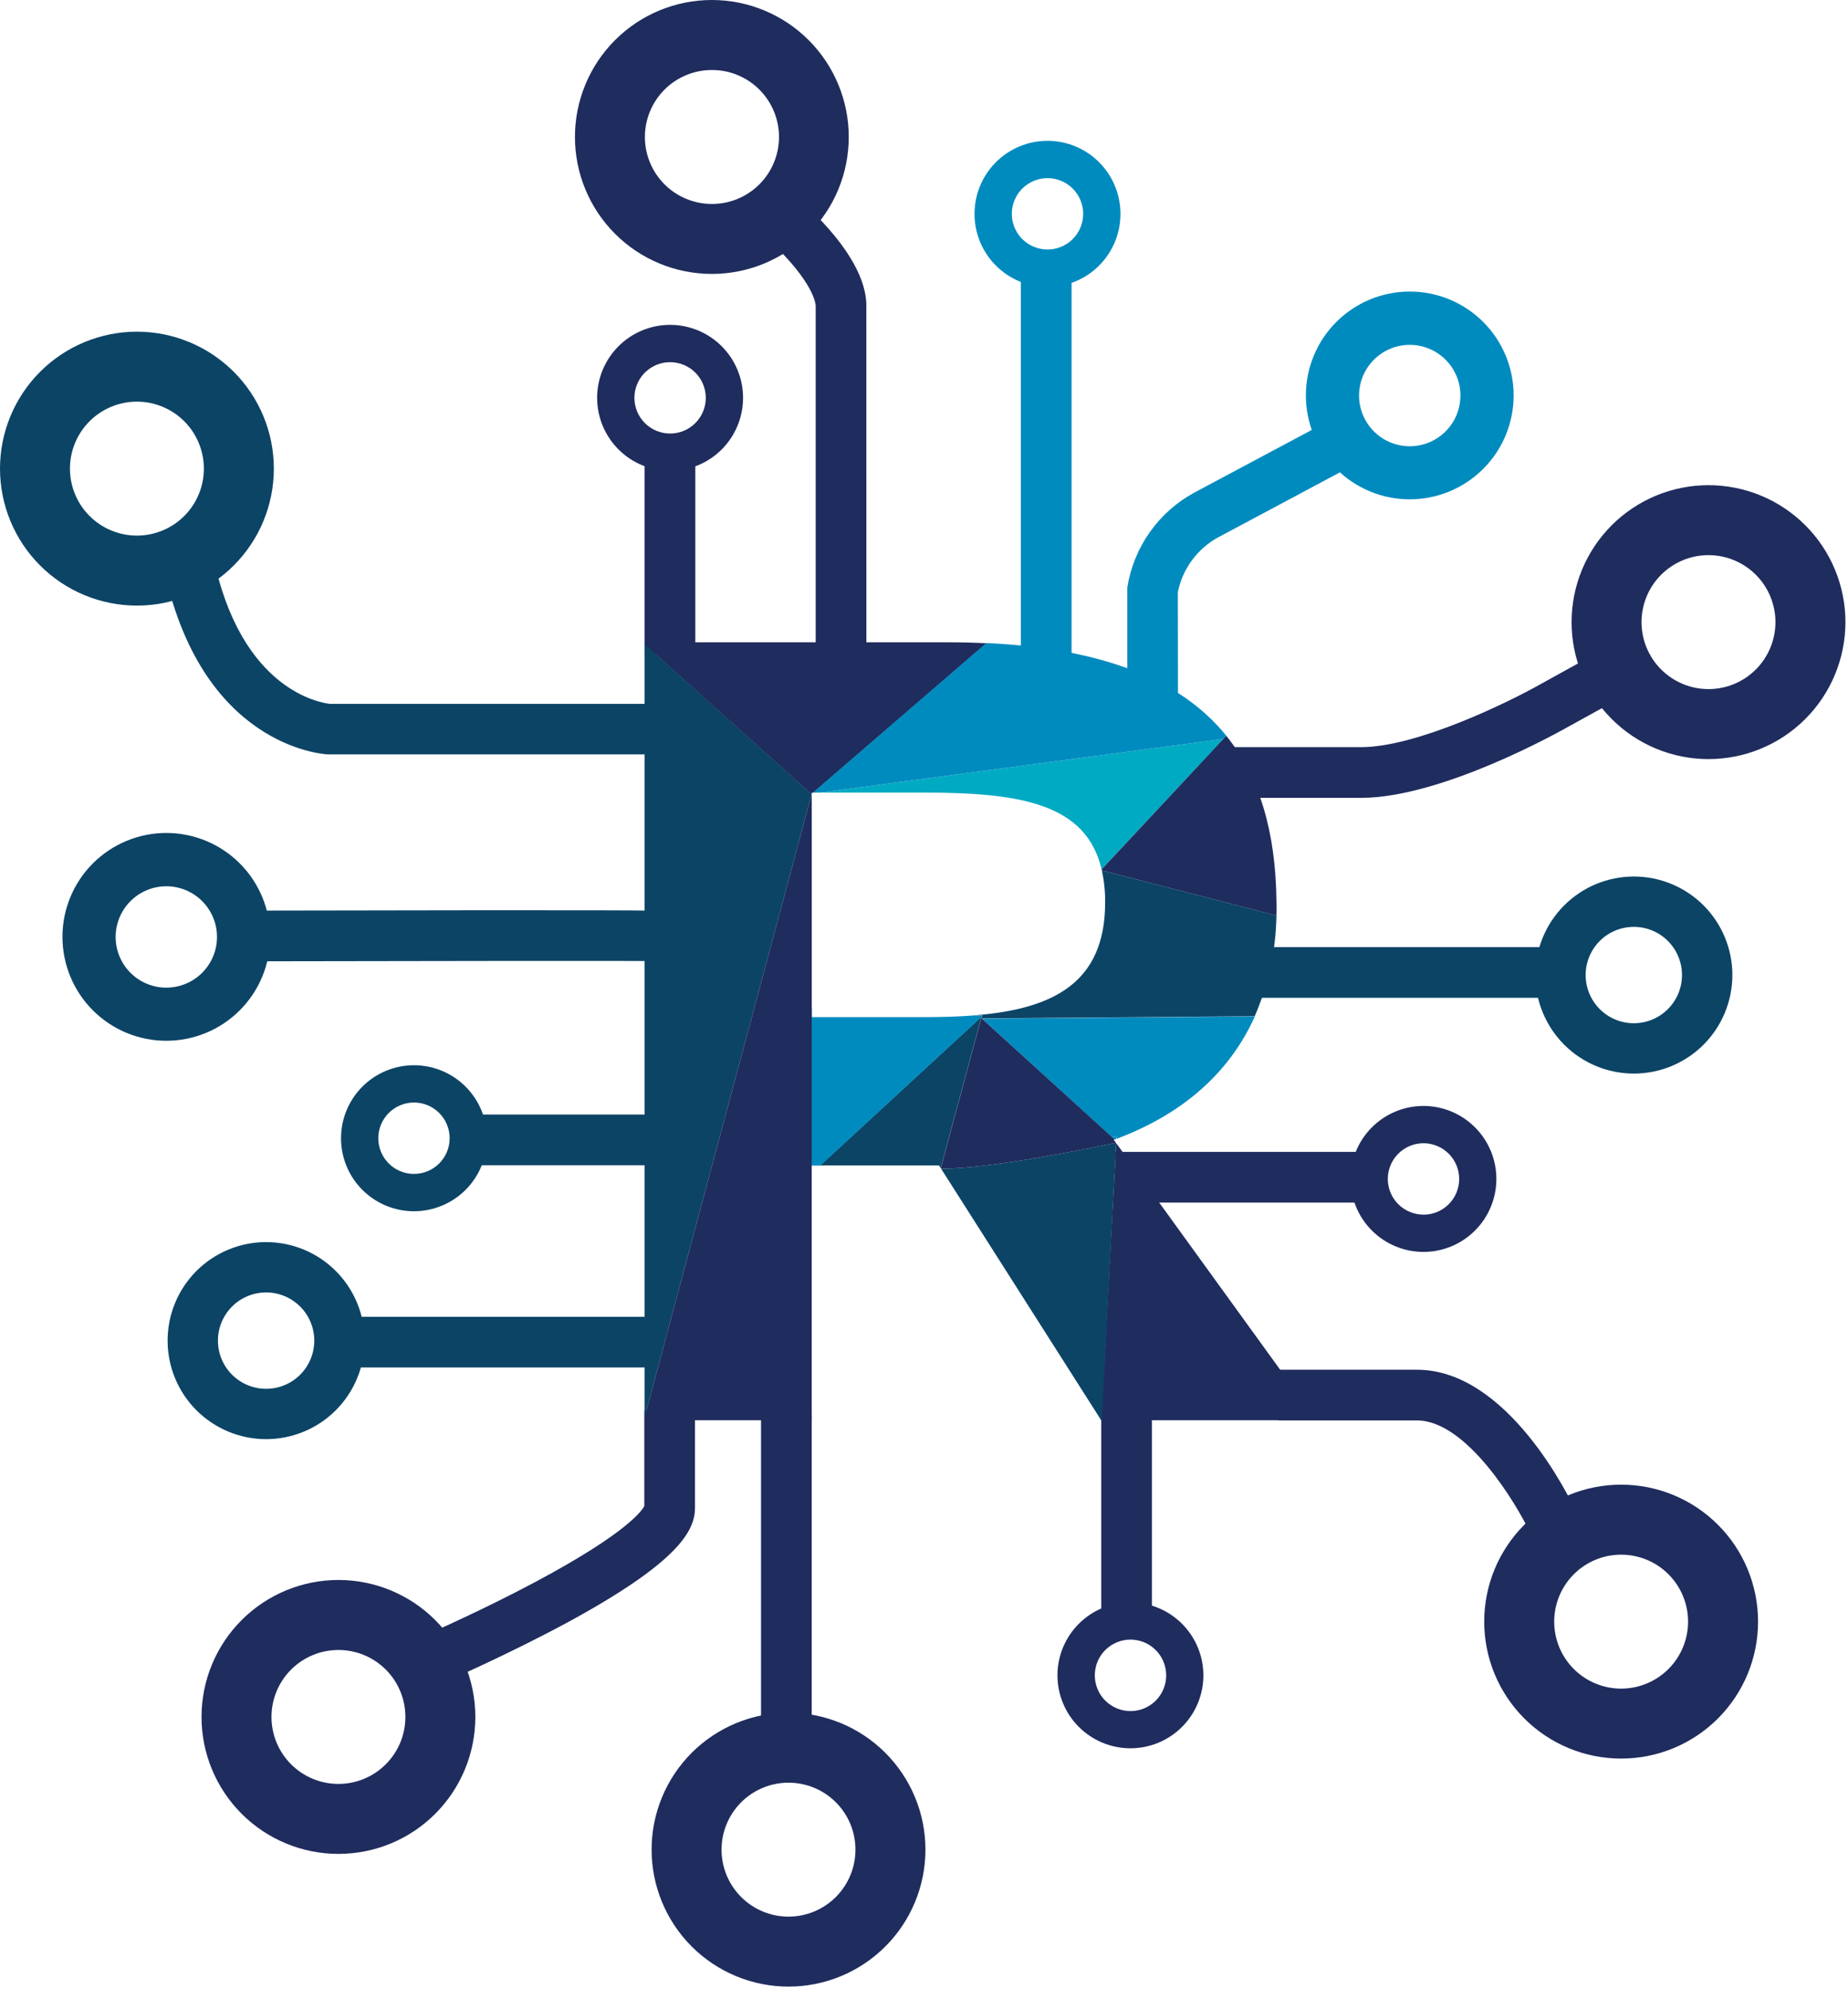 <svg width="474" height="510" viewBox="0 0 474 510" fill="none" xmlns="http://www.w3.org/2000/svg">
<g clip-path="url(#clip0_1296_10893)">
<path d="M166.73 193.44H84.07C82.74 193.38 51.37 191.35 41.91 145.1L54.64 142.49C61.77 177.35 82.57 180.25 84.64 180.49H166.73V193.44Z" fill="#0C4466"/>
<path d="M65.46 246.5V233.5C165.84 233.28 167.46 233.5 168.01 233.56L166.39 246.45H166.77C163.56 246.34 104.43 246.42 65.46 246.5Z" fill="#0C4466"/>
<path d="M166.35 285.79H122.92V298.79H166.35V285.79Z" fill="#0C4466"/>
<path d="M166.84 337.65H90.99V350.65H166.84V337.65Z" fill="#0C4466"/>
<path d="M208.2 362.88H195.2V440.71H208.2V362.88Z" fill="#1F2C5E"/>
<path d="M295.46 362.34H282.46V413.53H295.46V362.34Z" fill="#1F2C5E"/>
<path d="M348.6 295.37H286.07V308.37H348.6V295.37Z" fill="#1F2C5E"/>
<path d="M396.49 242.86H321.96V255.86H396.49V242.86Z" fill="#0C4466"/>
<path d="M274.85 71.78H261.85V167.78H274.85V71.78Z" fill="#008BBF"/>
<path d="M178.34 117.14H165.34V167.56H178.34V117.14Z" fill="#1F2C5E"/>
<path d="M222.22 166.02H209.22V78.41C209.22 78.41 209.22 73.53 199.67 63.94L208.86 54.75C220.15 66.03 222.35 74.05 222.21 78.75L222.22 166.02Z" fill="#1F2C5E"/>
<path d="M302.15 180.88H289.15V151V150.64C289.958 145.523 291.937 140.661 294.933 136.434C297.928 132.207 301.859 128.728 306.42 126.27C318.86 119.62 339.23 108.76 339.23 108.76L345.34 120.24C345.34 120.24 324.98 131.08 312.55 137.73C309.882 139.173 307.564 141.185 305.76 143.624C303.956 146.062 302.71 148.867 302.11 151.84L302.15 180.88Z" fill="#008BBF"/>
<path d="M349.08 204.59H313.15V191.59H349.08C363.52 191.59 387.3 179.88 395.25 175.37L406.67 169.06L412.96 180.44L401.6 186.71C400.38 187.38 369.92 204.59 349.08 204.59Z" fill="#1F2C5E"/>
<path d="M392.55 393.23C389.04 385.7 376.17 364.23 363.44 364.23H327.88V351.23H363.44C386.73 351.23 402.61 384.06 404.35 387.81L392.55 393.23Z" fill="#1F2C5E"/>
<path d="M115.45 430.7L110.26 418.78C110.4 418.72 123.79 412.87 137.5 405.55C161.19 392.9 164.79 387.15 165.26 386.18V361.59H178.26V386.59C178.26 392.38 174.35 400.42 145.4 416.11C130.6 424.08 116.06 430.43 115.45 430.7Z" fill="#1F2C5E"/>
<path d="M35.12 85.05C25.806 85.05 16.873 88.75 10.286 95.336C3.7 101.923 0 110.856 0 120.17C0 129.484 3.7 138.417 10.286 145.004C16.873 151.59 25.806 155.29 35.12 155.29C44.434 155.29 53.367 151.59 59.954 145.004C66.54 138.417 70.24 129.484 70.24 120.17C70.24 110.856 66.54 101.923 59.954 95.336C53.367 88.75 44.434 85.05 35.12 85.05ZM35.12 137.34C30.565 137.34 26.197 135.531 22.976 132.312C19.754 129.092 17.943 124.725 17.94 120.17C17.94 115.614 19.75 111.244 22.972 108.022C26.194 104.8 30.564 102.99 35.12 102.99C39.675 102.993 44.042 104.804 47.262 108.025C50.481 111.247 52.29 115.615 52.29 120.17C52.29 122.425 51.846 124.657 50.983 126.741C50.12 128.824 48.855 130.717 47.261 132.311C45.667 133.905 43.774 135.17 41.691 136.033C39.608 136.896 37.375 137.34 35.12 137.34Z" fill="#0C4466"/>
<path d="M182.59 0C173.275 0 164.342 3.7 157.756 10.286C151.17 16.873 147.47 25.806 147.47 35.12C147.47 44.434 151.17 53.367 157.756 59.954C164.342 66.54 173.275 70.24 182.59 70.24C187.201 70.24 191.768 69.332 196.028 67.567C200.288 65.801 204.159 63.214 207.42 59.953C210.68 56.692 213.266 52.82 215.03 48.559C216.794 44.298 217.701 39.732 217.7 35.12C217.7 25.807 214.001 16.876 207.417 10.29C200.833 3.704 191.902 0.003 182.59 0ZM182.59 52.3C178.033 52.3 173.664 50.49 170.442 47.268C167.22 44.046 165.41 39.676 165.41 35.12C165.412 30.565 167.224 26.198 170.445 22.978C173.667 19.759 178.035 17.95 182.59 17.95C184.849 17.943 187.087 18.383 189.176 19.243C191.265 20.102 193.163 21.366 194.763 22.961C196.363 24.556 197.632 26.451 198.498 28.538C199.364 30.624 199.81 32.861 199.81 35.12C199.81 37.38 199.364 39.617 198.498 41.704C197.632 43.791 196.363 45.687 194.764 47.282C193.164 48.878 191.266 50.143 189.177 51.004C187.088 51.865 184.849 52.305 182.59 52.3Z" fill="#1F2C5E"/>
<path d="M42.66 213.59C35.595 213.59 28.819 216.397 23.823 221.393C18.827 226.389 16.02 233.165 16.02 240.23C16.019 243.729 16.707 247.194 18.045 250.428C19.383 253.661 21.345 256.599 23.819 259.074C26.293 261.549 29.23 263.512 32.463 264.851C35.696 266.191 39.161 266.88 42.66 266.88C49.726 266.877 56.502 264.068 61.498 259.071C66.494 254.073 69.3 247.296 69.3 240.23C69.3 233.165 66.493 226.389 61.497 221.393C56.501 216.397 49.725 213.59 42.66 213.59ZM42.66 253.26C39.212 253.26 35.906 251.89 33.468 249.452C31.03 247.014 29.66 243.708 29.66 240.26C29.66 236.812 31.03 233.506 33.468 231.068C35.906 228.63 39.212 227.26 42.66 227.26C46.108 227.26 49.414 228.63 51.852 231.068C54.29 233.506 55.66 236.812 55.66 240.26C55.657 243.706 54.287 247.01 51.849 249.446C49.411 251.882 46.106 253.25 42.66 253.25V253.26Z" fill="#0C4466"/>
<path d="M68.25 318.5C64.932 318.5 61.647 319.154 58.581 320.424C55.516 321.694 52.731 323.555 50.385 325.902C48.039 328.249 46.179 331.035 44.91 334.1C43.641 337.166 42.989 340.452 42.99 343.77C42.99 350.469 45.652 356.894 50.389 361.631C55.126 366.369 61.551 369.03 68.25 369.03C71.568 369.031 74.854 368.379 77.92 367.11C80.986 365.841 83.772 363.981 86.118 361.635C88.465 359.289 90.326 356.504 91.597 353.439C92.867 350.374 93.52 347.088 93.52 343.77C93.52 337.068 90.858 330.64 86.119 325.901C81.38 321.162 74.952 318.5 68.25 318.5ZM68.25 356.12C64.975 356.12 61.834 354.819 59.517 352.503C57.201 350.187 55.9 347.045 55.9 343.77C55.899 342.147 56.217 340.54 56.837 339.041C57.458 337.541 58.367 336.179 59.514 335.031C60.661 333.883 62.023 332.972 63.522 332.351C65.021 331.73 66.628 331.41 68.25 331.41C71.528 331.41 74.672 332.712 76.99 335.03C79.308 337.348 80.61 340.492 80.61 343.77C80.61 345.393 80.29 346.999 79.669 348.498C79.048 349.997 78.137 351.359 76.99 352.506C75.842 353.653 74.479 354.563 72.979 355.183C71.48 355.803 69.873 356.121 68.25 356.12Z" fill="#0C4466"/>
<path d="M86.81 405.14C77.496 405.14 68.563 408.84 61.976 415.426C55.39 422.013 51.69 430.946 51.69 440.26C51.69 444.872 52.598 449.439 54.363 453.7C56.128 457.961 58.715 461.832 61.976 465.094C65.237 468.355 69.109 470.942 73.37 472.707C77.631 474.472 82.198 475.38 86.81 475.38C91.421 475.38 95.988 474.471 100.248 472.706C104.509 470.941 108.38 468.354 111.64 465.093C114.9 461.832 117.486 457.96 119.25 453.699C121.014 449.438 121.921 444.872 121.92 440.26C121.92 430.947 118.221 422.016 111.637 415.43C105.053 408.844 96.123 405.143 86.81 405.14ZM86.81 457.44C82.254 457.44 77.884 455.63 74.662 452.408C71.44 449.186 69.63 444.816 69.63 440.26C69.633 435.705 71.444 431.338 74.665 428.118C77.887 424.899 82.255 423.09 86.81 423.09C91.364 423.09 95.731 424.899 98.951 428.119C102.171 431.339 103.98 435.706 103.98 440.26C103.98 444.815 102.171 449.183 98.951 452.405C95.732 455.626 91.365 457.437 86.81 457.44Z" fill="#1F2C5E"/>
<path d="M202.25 439.18C197.638 439.179 193.072 440.086 188.811 441.85C184.55 443.614 180.678 446.2 177.417 449.46C174.156 452.72 171.568 456.591 169.803 460.852C168.038 465.112 167.13 469.678 167.13 474.29C167.13 483.604 170.83 492.537 177.416 499.124C184.003 505.71 192.935 509.41 202.25 509.41C211.564 509.41 220.497 505.71 227.083 499.124C233.67 492.537 237.37 483.604 237.37 474.29C237.367 464.977 233.666 456.047 227.08 449.463C220.494 442.879 211.563 439.18 202.25 439.18ZM202.25 491.47C197.693 491.47 193.324 489.66 190.102 486.438C186.88 483.216 185.07 478.846 185.07 474.29C185.073 469.735 186.884 465.368 190.105 462.148C193.327 458.929 197.695 457.12 202.25 457.12C206.804 457.12 211.171 458.929 214.391 462.149C217.611 465.369 219.42 469.736 219.42 474.29C219.42 478.845 217.611 483.213 214.391 486.435C211.172 489.656 206.805 491.467 202.25 491.47Z" fill="#1F2C5E"/>
<path d="M415.81 380.7C406.496 380.7 397.563 384.4 390.976 390.986C384.39 397.573 380.69 406.506 380.69 415.82C380.69 425.134 384.39 434.067 390.976 440.654C397.563 447.24 406.496 450.94 415.81 450.94C425.124 450.94 434.057 447.24 440.644 440.654C447.23 434.067 450.93 425.134 450.93 415.82C450.93 406.506 447.23 397.573 440.644 390.986C434.057 384.4 425.124 380.7 415.81 380.7ZM415.81 433C413.554 433 411.321 432.556 409.237 431.692C407.153 430.829 405.26 429.563 403.665 427.967C402.071 426.372 400.806 424.478 399.944 422.394C399.082 420.309 398.639 418.076 398.64 415.82C398.64 411.266 400.449 406.899 403.669 403.679C406.889 400.459 411.256 398.65 415.81 398.65C418.065 398.65 420.297 399.094 422.381 399.957C424.464 400.82 426.357 402.085 427.951 403.679C429.545 405.273 430.81 407.166 431.673 409.249C432.536 411.332 432.98 413.565 432.98 415.82C432.98 420.375 431.171 424.743 427.952 427.964C424.732 431.186 420.365 432.997 415.81 433Z" fill="#1F2C5E"/>
<path d="M438.22 124.41C428.906 124.41 419.973 128.11 413.387 134.696C406.8 141.283 403.1 150.216 403.1 159.53C403.1 168.844 406.8 177.777 413.387 184.364C419.973 190.95 428.906 194.65 438.22 194.65C447.534 194.647 456.465 190.946 463.051 184.361C469.636 177.775 473.337 168.843 473.34 159.53C473.34 150.216 469.64 141.283 463.054 134.696C456.467 128.11 447.534 124.41 438.22 124.41ZM438.22 176.7C433.665 176.7 429.297 174.891 426.076 171.672C422.854 168.452 421.043 164.085 421.04 159.53C421.04 154.973 422.85 150.604 426.072 147.382C429.294 144.16 433.664 142.35 438.22 142.35C442.775 142.353 447.142 144.164 450.362 147.385C453.581 150.607 455.39 154.975 455.39 159.53C455.39 164.084 453.581 168.451 450.361 171.671C447.141 174.891 442.774 176.7 438.22 176.7Z" fill="#1F2C5E"/>
<path d="M361.59 74.76C354.525 74.76 347.749 77.567 342.753 82.563C337.757 87.559 334.95 94.335 334.95 101.4C334.95 108.465 337.757 115.241 342.753 120.237C347.749 125.233 354.525 128.04 361.59 128.04C368.656 128.04 375.433 125.234 380.431 120.238C385.429 115.242 388.238 108.466 388.24 101.4C388.24 97.901 387.551 94.436 386.211 91.203C384.872 87.97 382.909 85.033 380.434 82.559C377.959 80.085 375.021 78.123 371.788 76.785C368.555 75.447 365.089 74.759 361.59 74.76ZM361.59 114.43C358.142 114.43 354.836 113.06 352.398 110.622C349.96 108.184 348.59 104.878 348.59 101.43C348.59 97.982 349.96 94.675 352.398 92.238C354.836 89.8 358.142 88.43 361.59 88.43C365.038 88.43 368.345 89.8 370.783 92.238C373.221 94.675 374.59 97.982 374.59 101.43C374.59 104.878 373.221 108.184 370.783 110.622C368.345 113.06 365.038 114.43 361.59 114.43Z" fill="#008BBF"/>
<path d="M419.06 224.76C412.362 224.763 405.94 227.425 401.205 232.162C396.47 236.899 393.81 243.322 393.81 250.02C393.809 253.338 394.461 256.624 395.73 259.69C396.999 262.755 398.859 265.541 401.205 267.888C403.551 270.235 406.336 272.096 409.401 273.366C412.466 274.636 415.752 275.29 419.07 275.29C425.772 275.29 432.2 272.628 436.939 267.889C441.678 263.15 444.34 256.722 444.34 250.02C444.34 246.701 443.686 243.415 442.415 240.349C441.145 237.283 439.282 234.497 436.935 232.151C434.587 229.806 431.8 227.945 428.733 226.677C425.666 225.409 422.379 224.757 419.06 224.76ZM419.06 262.38C417.437 262.38 415.831 262.06 414.332 261.439C412.833 260.818 411.471 259.907 410.324 258.759C409.177 257.611 408.267 256.249 407.647 254.749C407.027 253.25 406.709 251.643 406.71 250.02C406.71 246.745 408.011 243.603 410.327 241.287C412.643 238.971 415.785 237.67 419.06 237.67C420.683 237.669 422.29 237.987 423.789 238.607C425.289 239.227 426.651 240.137 427.799 241.284C428.947 242.431 429.858 243.792 430.479 245.292C431.1 246.791 431.42 248.397 431.42 250.02C431.42 253.298 430.118 256.442 427.8 258.76C425.482 261.078 422.338 262.38 419.06 262.38Z" fill="#0C4466"/>
<path d="M106.18 273.15C101.217 273.153 96.458 275.126 92.949 278.636C89.441 282.147 87.47 286.907 87.47 291.87C87.468 294.328 87.951 296.762 88.891 299.033C89.831 301.304 91.209 303.368 92.946 305.106C94.684 306.845 96.747 308.224 99.017 309.165C101.288 310.106 103.722 310.59 106.18 310.59C111.143 310.59 115.903 308.619 119.413 305.111C122.924 301.602 124.897 296.843 124.9 291.88C124.901 289.421 124.418 286.985 123.478 284.713C122.537 282.441 121.159 280.376 119.42 278.636C117.682 276.897 115.618 275.517 113.346 274.576C111.074 273.635 108.639 273.15 106.18 273.15ZM106.18 301.02C104.978 301.02 103.788 300.783 102.678 300.323C101.568 299.864 100.559 299.19 99.71 298.34C98.86 297.49 98.186 296.482 97.726 295.371C97.266 294.261 97.03 293.072 97.03 291.87C97.03 289.442 97.993 287.114 99.709 285.396C101.425 283.679 103.752 282.713 106.18 282.71C107.382 282.71 108.573 282.947 109.684 283.407C110.794 283.868 111.804 284.543 112.653 285.393C113.503 286.244 114.177 287.254 114.636 288.365C115.095 289.477 115.331 290.668 115.33 291.87C115.33 293.072 115.093 294.261 114.633 295.371C114.173 296.482 113.499 297.49 112.65 298.34C111.8 299.19 110.791 299.864 109.681 300.323C108.571 300.783 107.381 301.02 106.18 301.02Z" fill="#0C4466"/>
<path d="M289.95 410.89C284.989 410.89 280.23 412.859 276.72 416.366C273.21 419.872 271.235 424.629 271.23 429.59C271.233 434.553 273.206 439.312 276.716 442.821C280.227 446.329 284.987 448.3 289.95 448.3C292.407 448.3 294.84 447.816 297.11 446.876C299.38 445.935 301.443 444.557 303.18 442.82C304.917 441.083 306.296 439.02 307.236 436.75C308.176 434.48 308.66 432.047 308.66 429.59C308.655 424.63 306.681 419.875 303.174 416.369C299.666 412.863 294.91 410.893 289.95 410.89ZM289.95 438.76C287.522 438.755 285.196 437.786 283.482 436.066C281.769 434.347 280.807 432.018 280.81 429.59C280.81 427.161 281.775 424.831 283.493 423.113C285.211 421.395 287.541 420.43 289.97 420.43C292.398 420.433 294.725 421.399 296.441 423.116C298.156 424.834 299.12 427.162 299.12 429.59C299.123 430.795 298.887 431.989 298.427 433.102C297.967 434.216 297.292 435.228 296.44 436.08C295.588 436.932 294.576 437.607 293.462 438.067C292.349 438.527 291.155 438.763 289.95 438.76Z" fill="#1F2C5E"/>
<path d="M365.12 283.59C360.155 283.59 355.394 285.562 351.883 289.073C348.372 292.584 346.4 297.345 346.4 302.31C346.403 307.273 348.376 312.032 351.886 315.541C355.397 319.049 360.157 321.02 365.12 321.02C370.077 321.015 374.829 319.042 378.333 315.536C381.838 312.03 383.807 307.277 383.81 302.32C383.813 297.359 381.846 292.599 378.341 289.087C374.837 285.575 370.081 283.598 365.12 283.59ZM365.12 311.46C362.692 311.46 360.364 310.496 358.646 308.781C356.929 307.065 355.963 304.738 355.96 302.31C355.96 299.881 356.925 297.551 358.643 295.833C360.361 294.115 362.691 293.15 365.12 293.15C367.548 293.153 369.875 294.119 371.591 295.836C373.306 297.554 374.27 299.882 374.27 302.31C374.271 303.512 374.036 304.703 373.576 305.815C373.117 306.926 372.443 307.936 371.593 308.786C370.744 309.637 369.735 310.312 368.624 310.772C367.513 311.233 366.322 311.47 365.12 311.47V311.46Z" fill="#1F2C5E"/>
<path d="M171.88 83.3C166.915 83.3 162.154 85.272 158.643 88.783C155.132 92.294 153.16 97.055 153.16 102.02C153.163 106.983 155.136 111.742 158.647 115.25C162.157 118.759 166.917 120.73 171.88 120.73C176.842 120.73 181.601 118.759 185.11 115.25C188.619 111.741 190.59 106.982 190.59 102.02C190.59 97.057 188.619 92.297 185.111 88.787C181.602 85.276 176.843 83.303 171.88 83.3ZM171.88 111.17C169.453 111.17 167.124 110.206 165.407 108.491C163.689 106.775 162.723 104.448 162.72 102.02C162.72 100.818 162.957 99.627 163.418 98.516C163.878 97.405 164.553 96.396 165.404 95.546C166.254 94.697 167.264 94.023 168.376 93.564C169.487 93.104 170.678 92.869 171.88 92.87C174.307 92.87 176.634 93.834 178.35 95.55C180.066 97.266 181.03 99.593 181.03 102.02C181.03 104.447 180.066 106.774 178.35 108.49C176.634 110.206 174.307 111.17 171.88 111.17Z" fill="#1F2C5E"/>
<path d="M268.68 36.11C266.222 36.11 263.787 36.594 261.516 37.535C259.245 38.476 257.181 39.855 255.443 41.593C253.705 43.331 252.326 45.395 251.385 47.666C250.444 49.937 249.96 52.372 249.96 54.83C249.955 57.292 250.435 59.73 251.373 62.006C252.312 64.282 253.69 66.35 255.429 68.093C257.168 69.835 259.233 71.218 261.507 72.161C263.781 73.104 266.218 73.59 268.68 73.59C273.643 73.587 278.402 71.614 281.911 68.103C285.419 64.593 287.39 59.833 287.39 54.87C287.395 52.409 286.915 49.971 285.977 47.696C285.04 45.421 283.663 43.353 281.925 41.611C280.187 39.868 278.123 38.486 275.85 37.542C273.577 36.598 271.141 36.111 268.68 36.11ZM268.68 63.98C266.252 63.98 263.924 63.016 262.206 61.301C260.489 59.585 259.523 57.258 259.52 54.83C259.523 52.402 260.489 50.075 262.206 48.359C263.924 46.644 266.252 45.68 268.68 45.68C271.107 45.68 273.434 46.644 275.15 48.36C276.866 50.076 277.83 52.403 277.83 54.83C277.83 56.032 277.593 57.221 277.133 58.331C276.674 59.442 276 60.45 275.15 61.3C274.3 62.15 273.292 62.824 272.182 63.283C271.071 63.743 269.882 63.98 268.68 63.98Z" fill="#008BBF"/>
<path d="M286.29 293.2L282.46 364.19H337.73L286.62 293.57L286.29 293.2Z" fill="#1F2C5E"/>
<path d="M285.2 291.59L286.38 291.43V292.02C302.93 285.83 315.22 275.42 321.86 260.63L251.86 261.2L285.2 291.59Z" fill="#008BBF"/>
<path d="M165.34 165.17V363.4L208.18 203.62L165.34 165.17Z" fill="#0C4466"/>
<path d="M282.56 222.93C284.74 220.59 306.45 197.32 313.83 189.48L210.4 203.24H237.05C261.81 203.24 278.6 206.1 282.56 222.93Z" fill="#00AAC3"/>
<path d="M286.29 293.12L286.23 293.03C282.23 293.88 254.07 299.8 241.37 299.66L282.46 364.2H282.6L286.29 293.2V293.12Z" fill="#0C4466"/>
<path d="M285.2 291.59L285.88 292.2L286.35 292.02V291.43L285.2 291.59Z" fill="#008BBF"/>
<path d="M208.2 203.59V203.29H208.54L253.03 164.94C249.79 164.78 246.44 164.7 242.96 164.7H165.34V165.23L208.18 203.67L208.2 203.59Z" fill="#1F2C5E"/>
<path d="M210.4 203.24L313.81 189.48L314.56 188.69C302.93 174.3 282.98 166.31 253.01 164.89L208.52 203.24H210.4Z" fill="#008BBF"/>
<path d="M282.56 222.93C282.56 223.02 282.56 223.11 282.63 223.21L327.4 234.76C327.4 233.54 327.46 232.32 327.4 231.06C327.21 213.48 323.14 199.34 314.54 188.69L313.79 189.48C306.45 197.32 284.74 220.59 282.56 222.93Z" fill="#1F2C5E"/>
<path d="M282.63 223.21C283.21 225.918 283.488 228.681 283.46 231.45C283.46 252.45 269.51 258.78 250.04 260.35L251.72 260.42L251.87 260.29V260.42H252.07L251.8 260.67L251.71 261.04L251.83 261.15L321.83 260.58C325.367 252.42 327.26 243.642 327.4 234.75L282.63 223.21Z" fill="#0C4466"/>
<path d="M286.23 293.03L285.66 292.24L285.88 292.16L285.2 291.55L251.81 261.16L251.69 261.05L241.31 299.53L241.39 299.66C254.07 299.8 282.25 293.88 286.23 293.03Z" fill="#1F2C5E"/>
<path d="M251.87 260.29L251.72 260.42H251.83L251.87 260.29Z" fill="#145366"/>
<path d="M251.67 261.04L251.77 260.68L210.36 298.85H240.86L241.29 299.52L251.67 261.04Z" fill="#0C4466"/>
<path d="M208.21 258.57V203.53L208.18 203.62L165.34 363.4V364.19H208.16L208.08 298.85H208.11V258.57H208.21Z" fill="#1F2C5E"/>
<path d="M251.81 260.68L252.08 260.43H251.77L250.09 260.36C245.98 260.69 241.63 260.81 237.09 260.81H208.24V258.59H208.15V298.88H210.4L251.81 260.68Z" fill="#008BBF"/>
<path d="M208.2 258.22H207.5V364.19H208.2V258.22Z" fill="#1F2C5E"/>
</g>
<defs>
<clipPath id="clip0_1296_10893">
<rect width="473.34" height="509.41" fill="white"/>
</clipPath>
</defs>
</svg>
